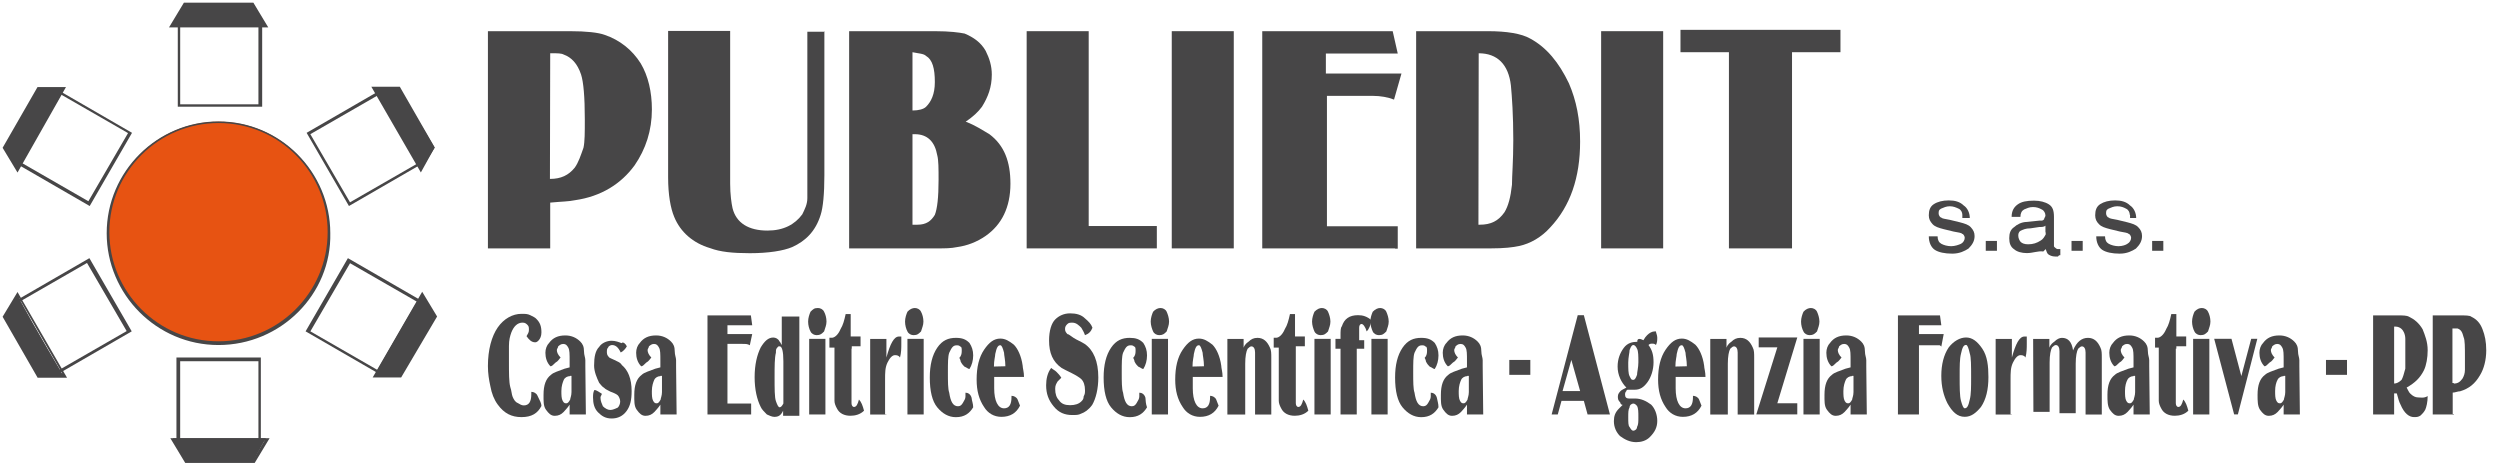 <svg width="161" height="30" viewBox="0 0 161 30" fill="none" xmlns="http://www.w3.org/2000/svg">
<g clip-path="url(#clip0_10984_113278)">
<path d="M35.416 15.996H31.422V2.008H36.702C37.748 2.008 38.536 2.094 38.948 2.248C39.908 2.574 40.713 3.208 41.262 4.082C41.742 4.888 41.982 5.916 41.982 7.048C41.982 8.402 41.588 9.602 40.868 10.648C39.993 11.848 38.708 12.653 37.028 12.893C36.633 12.979 36.153 12.979 35.433 13.048V15.996H35.416ZM35.416 11.522C36.136 11.522 36.616 11.282 37.01 10.802C37.25 10.476 37.405 9.996 37.576 9.516C37.662 9.122 37.662 8.556 37.662 7.682C37.662 6.242 37.576 5.282 37.422 4.802C37.182 4.082 36.788 3.688 36.308 3.516C36.153 3.431 35.913 3.431 35.588 3.431C35.588 3.431 35.502 3.431 35.433 3.431L35.416 11.522Z" fill="#474647"/>
<path d="M53.09 2.009V11.284C53.09 12.484 53.005 13.358 52.85 13.838C52.525 14.884 51.89 15.518 51.016 15.912C50.45 16.152 49.49 16.306 48.29 16.306C47.176 16.306 46.37 16.221 45.736 15.981C44.622 15.655 43.816 14.935 43.422 13.975C43.182 13.409 43.027 12.535 43.027 11.421V1.992H47.022V11.815C47.022 12.535 47.107 13.101 47.176 13.409C47.416 14.369 48.222 14.849 49.422 14.849C50.467 14.849 51.187 14.455 51.667 13.804C51.822 13.478 51.993 13.169 51.993 12.758C51.993 12.432 51.993 12.038 51.993 11.558V2.044H53.107V2.009H53.09Z" fill="#474647"/>
<path d="M54.684 15.996V2.008H60.204C61.164 2.008 61.798 2.094 62.124 2.162C62.689 2.402 63.169 2.728 63.478 3.276C63.718 3.756 63.872 4.236 63.872 4.802C63.872 5.608 63.632 6.242 63.238 6.876C62.998 7.202 62.672 7.511 62.192 7.836C62.826 8.076 63.306 8.402 63.718 8.642C64.678 9.362 65.072 10.408 65.072 11.831C65.072 13.356 64.506 14.471 63.478 15.191C62.912 15.585 62.278 15.825 61.644 15.911C61.249 15.996 60.838 15.996 60.358 15.996H54.684ZM58.764 7.116C59.158 7.116 59.484 7.031 59.638 6.876C59.964 6.551 60.204 6.071 60.204 5.282C60.204 4.408 60.049 3.842 59.638 3.602C59.484 3.448 59.158 3.448 58.764 3.362V7.116ZM58.764 14.471C58.918 14.471 59.004 14.471 59.089 14.471C59.655 14.471 59.964 14.231 60.204 13.836C60.358 13.442 60.444 12.722 60.444 11.591C60.444 10.871 60.444 10.305 60.358 9.996C60.204 9.122 59.724 8.642 58.918 8.642C58.918 8.642 58.832 8.642 58.764 8.642V14.471Z" fill="#474647"/>
<path d="M74.586 15.996H66.117V2.008H70.112V14.556H74.5V15.996H74.586Z" fill="#474647"/>
<path d="M79.455 15.996H75.461V2.008H79.455V15.996Z" fill="#474647"/>
<path d="M89.843 15.996H81.289V2.008H89.689L90.015 3.448H85.386V4.734H90.255L89.775 6.414C89.38 6.259 88.9 6.174 88.421 6.174H85.455V14.573H90.015V16.014H89.843V15.996Z" fill="#474647"/>
<path d="M91.199 15.996V2.008H95.828C97.028 2.008 97.988 2.162 98.553 2.488C99.599 3.054 100.388 4.014 101.039 5.368C101.519 6.482 101.759 7.682 101.759 9.122C101.759 11.436 101.125 13.271 99.839 14.642C99.273 15.276 98.553 15.688 97.834 15.842C97.439 15.928 96.874 15.996 95.999 15.996H91.199ZM95.211 14.471C95.296 14.471 95.296 14.471 95.296 14.471C96.016 14.471 96.496 14.231 96.891 13.665C97.131 13.271 97.285 12.705 97.371 11.899C97.371 11.334 97.456 10.373 97.456 9.019C97.456 7.425 97.371 6.225 97.302 5.505C97.148 4.151 96.428 3.431 95.228 3.431L95.211 14.471Z" fill="#474647"/>
<path d="M107.108 15.996H103.113V2.008H107.108V15.996Z" fill="#474647"/>
<path d="M115.337 15.996H111.343V3.362H108.223V1.922H118.526V3.362H115.406V15.996H115.337Z" fill="#474647"/>
<path d="M126.375 13.832C126.375 13.678 126.289 13.506 126.135 13.438C125.981 13.369 125.809 13.283 125.569 13.283C125.329 13.283 125.175 13.369 125.003 13.438C124.849 13.523 124.849 13.592 124.849 13.763C124.849 13.849 124.935 14.003 125.003 14.003C125.089 14.089 125.243 14.089 125.569 14.158L126.203 14.312C126.529 14.398 126.769 14.466 126.923 14.638C127.078 14.809 127.163 14.963 127.163 15.203C127.163 15.529 127.009 15.769 126.769 16.009C126.529 16.163 126.203 16.335 125.723 16.335C125.243 16.335 124.849 16.249 124.609 16.095C124.369 15.941 124.215 15.615 124.215 15.22H124.781C124.781 15.46 124.866 15.615 125.021 15.7C125.175 15.786 125.415 15.855 125.655 15.855C125.895 15.855 126.135 15.769 126.289 15.7C126.443 15.615 126.529 15.46 126.529 15.306C126.529 15.22 126.443 15.066 126.375 15.066C126.289 14.98 126.135 14.98 125.809 14.912L125.175 14.758C124.849 14.672 124.609 14.603 124.455 14.432C124.301 14.261 124.215 14.106 124.215 13.866C124.215 13.54 124.301 13.3 124.541 13.146C124.781 12.992 125.106 12.906 125.501 12.906C125.895 12.906 126.221 12.992 126.461 13.232C126.701 13.386 126.855 13.712 126.855 14.038H126.375V13.832Z" fill="#474647"/>
<path d="M127.883 15.516H128.603V16.15H127.883V15.516Z" fill="#474647"/>
<path d="M130.526 16.299C130.2 16.299 129.892 16.213 129.72 16.059C129.48 15.905 129.395 15.665 129.395 15.339C129.395 15.013 129.48 14.773 129.72 14.619C129.875 14.465 130.2 14.293 130.526 14.293L131.332 14.208C131.417 14.208 131.486 14.208 131.486 14.208C131.572 14.208 131.64 14.122 131.64 14.122C131.64 14.036 131.726 13.968 131.726 13.882C131.726 13.728 131.64 13.556 131.486 13.488C131.332 13.402 131.16 13.333 130.92 13.333C130.68 13.333 130.526 13.419 130.355 13.488C130.2 13.573 130.115 13.728 130.115 13.968H129.549C129.549 13.573 129.703 13.333 129.943 13.162C130.183 12.99 130.509 12.922 130.989 12.922C131.383 12.922 131.709 13.008 131.949 13.162C132.189 13.316 132.275 13.556 132.275 13.968V15.802C132.275 15.888 132.275 15.888 132.36 15.956C132.36 15.956 132.446 16.042 132.515 16.042H132.6H132.686V16.436C132.6 16.436 132.6 16.436 132.532 16.522C132.446 16.522 132.446 16.522 132.377 16.522C132.137 16.522 131.983 16.436 131.897 16.368C131.812 16.282 131.812 16.213 131.743 16.042C131.657 16.128 131.657 16.128 131.589 16.196C131.246 16.145 130.937 16.299 130.526 16.299ZM131.726 14.859V14.533C131.64 14.619 131.486 14.619 131.332 14.619L130.766 14.705C130.44 14.705 130.286 14.79 130.132 14.859C129.977 14.945 129.977 15.099 129.977 15.185C129.977 15.339 130.063 15.51 130.132 15.579C130.217 15.665 130.372 15.733 130.612 15.733C130.937 15.733 131.177 15.648 131.417 15.493C131.572 15.408 131.657 15.253 131.743 15.099C131.743 15.099 131.743 15.013 131.743 14.945C131.726 15.03 131.726 14.945 131.726 14.859Z" fill="#474647"/>
<path d="M133.406 15.516H134.126V16.15H133.406V15.516Z" fill="#474647"/>
<path d="M137.158 13.832C137.158 13.678 137.073 13.506 136.918 13.438C136.764 13.352 136.593 13.283 136.353 13.283C136.113 13.283 135.958 13.369 135.787 13.438C135.633 13.523 135.633 13.592 135.633 13.763C135.633 13.849 135.718 14.003 135.787 14.003C135.873 14.089 136.027 14.089 136.353 14.158L136.987 14.312C137.313 14.398 137.553 14.466 137.707 14.638C137.861 14.792 137.947 14.963 137.947 15.203C137.947 15.529 137.793 15.769 137.553 16.009C137.313 16.163 136.987 16.335 136.507 16.335C136.027 16.335 135.633 16.249 135.393 16.095C135.153 15.941 134.998 15.615 134.998 15.22H135.564C135.564 15.46 135.65 15.615 135.804 15.7C135.958 15.786 136.198 15.855 136.438 15.855C136.678 15.855 136.918 15.769 137.004 15.7C137.158 15.615 137.244 15.46 137.244 15.306C137.244 15.22 137.158 15.066 137.09 15.066C137.004 14.98 136.85 14.98 136.524 14.912L135.89 14.758C135.564 14.672 135.324 14.603 135.17 14.432C135.015 14.278 134.93 14.106 134.93 13.866C134.93 13.54 135.015 13.3 135.255 13.146C135.495 12.992 135.821 12.906 136.215 12.906C136.61 12.906 136.935 12.992 137.175 13.232C137.415 13.386 137.57 13.712 137.57 14.038H137.175V13.832H137.158Z" fill="#474647"/>
<path d="M138.598 15.516H139.318V16.15H138.598V15.516Z" fill="#474647"/>
<path d="M14.071 22.064C18 22.064 21.186 18.879 21.186 14.95C21.186 11.021 18 7.836 14.071 7.836C10.142 7.836 6.957 11.021 6.957 14.95C6.957 18.879 10.142 22.064 14.071 22.064Z" fill="#E75312"/>
<path d="M14.071 22.22C10.077 22.22 6.871 18.946 6.871 15.02C6.871 11.026 10.145 7.82 14.071 7.82C18.065 7.82 21.271 11.095 21.271 15.02C21.357 18.946 18.082 22.22 14.071 22.22ZM14.071 7.923C10.231 7.923 7.043 11.043 7.043 14.952C7.043 18.792 10.162 21.98 14.071 21.98C17.911 21.98 21.1 18.86 21.1 14.952C21.117 11.112 17.997 7.923 14.071 7.923Z" fill="#474647"/>
<path d="M16.884 6.872H11.449V1.438H16.884V6.872ZM11.604 6.718H16.643V1.677H11.604V6.718Z" fill="#474647"/>
<path d="M15.034 1.682H17.125L16.319 0.242H15.359H12.874H11.931L11.125 1.682H13.114H15.034Z" fill="#474647"/>
<path d="M17.277 1.766H10.883L11.843 0.172H16.317L17.277 1.766ZM11.277 1.612H16.951L16.231 0.412H11.911L11.277 1.612Z" fill="#474647"/>
<path d="M5.777 13.268L1.062 10.542L3.788 5.828L8.502 8.554L5.777 13.268ZM1.371 10.474L5.691 12.96L8.245 8.571L3.925 6.085L1.371 10.474Z" fill="#474647"/>
<path d="M3.048 7.523L4.094 5.758L2.482 5.672L2.002 6.563L0.734 8.706L0.254 9.512L1.128 10.952L2.088 9.118L3.048 7.523Z" fill="#474647"/>
<path d="M1.128 11.112L0.168 9.518L2.414 5.609H4.248L1.128 11.112ZM0.408 9.518L1.128 10.718L3.922 5.849H2.482L0.408 9.518Z" fill="#474647"/>
<path d="M3.769 24.065L1.043 19.351L5.757 16.625L8.483 21.339L3.769 24.065ZM1.283 19.419L3.837 23.808L8.157 21.322L5.603 16.934L1.283 19.419Z" fill="#474647"/>
<path d="M2.088 20.78L1.128 19.031L0.254 20.386L0.734 21.26L2.002 23.42L2.482 24.226H4.094L3.048 22.46L2.088 20.78Z" fill="#474647"/>
<path d="M2.414 24.308L0.168 20.399L1.128 18.805L4.317 24.325H2.414V24.308ZM0.408 20.382L2.568 24.05H4.008L1.214 19.182L0.408 20.382Z" fill="#474647"/>
<path d="M16.798 28.458H11.363V23.023H16.798V28.458ZM11.603 28.303H16.643V23.263H11.603V28.303Z" fill="#474647"/>
<path d="M13.114 28.219H11.125L11.931 29.659H12.874H15.359H16.319L17.125 28.219H15.034H13.114Z" fill="#474647"/>
<path d="M16.403 29.813H11.929L10.969 28.219H17.363L16.403 29.813ZM11.997 29.573H16.317L17.037 28.373H11.363L11.997 29.573Z" fill="#474647"/>
<path d="M24.394 24.065L19.68 21.339L22.405 16.625L27.12 19.351L24.394 24.065ZM19.988 21.339L24.308 23.825L26.863 19.436L22.543 16.951L19.988 21.339Z" fill="#474647"/>
<path d="M25.112 22.46L24.152 24.226H25.747L26.227 23.42L27.512 21.26L27.992 20.386L27.101 19.031L26.072 20.78L25.112 22.46Z" fill="#474647"/>
<path d="M25.834 24.309H24L27.189 18.789L28.149 20.383L25.834 24.309ZM24.309 24.138H25.749L27.909 20.469L27.189 19.269L24.309 24.138Z" fill="#474647"/>
<path d="M22.472 13.268L19.746 8.554L24.46 5.828L27.186 10.542L22.472 13.268ZM19.986 8.64L22.54 13.028L26.86 10.542L24.306 6.154L19.986 8.64Z" fill="#474647"/>
<path d="M26.072 9.118L27.101 10.952L27.992 9.512L27.512 8.706L26.227 6.563L25.747 5.672L24.152 5.758L25.112 7.523L26.072 9.118Z" fill="#474647"/>
<path d="M27.103 11.106L23.914 5.586H25.748L27.994 9.495L27.103 11.106ZM24.308 5.843L27.103 10.712L27.823 9.512L25.663 5.843H24.308Z" fill="#474647"/>
<path d="M34.868 26.142C34.628 26.622 34.233 26.862 33.582 26.862C32.948 26.862 32.468 26.622 32.056 26.057C31.816 25.731 31.662 25.337 31.576 24.857C31.49 24.462 31.422 24.051 31.422 23.571C31.422 22.525 31.662 21.651 32.056 21.085C32.45 20.52 33.016 20.211 33.582 20.211C33.822 20.211 33.976 20.211 34.148 20.297C34.319 20.382 34.473 20.451 34.542 20.537C34.782 20.777 34.868 21.017 34.868 21.411C34.868 21.651 34.782 21.805 34.713 21.891C34.645 21.977 34.559 22.045 34.473 22.045C34.233 22.045 34.079 21.891 33.908 21.651C33.993 21.497 34.062 21.411 34.062 21.257C34.062 21.102 34.062 21.017 33.976 20.931C33.89 20.845 33.822 20.777 33.65 20.777C33.325 20.777 33.085 21.017 32.93 21.411C32.845 21.651 32.776 21.891 32.776 22.285C32.776 22.525 32.776 22.851 32.776 23.245C32.776 24.051 32.776 24.599 32.862 24.925C32.948 25.165 32.948 25.405 33.016 25.559C33.085 25.714 33.17 25.885 33.342 25.954C33.496 26.04 33.582 26.108 33.736 26.108C34.062 26.108 34.216 25.868 34.216 25.388C34.216 25.388 34.216 25.302 34.216 25.234C34.37 25.234 34.542 25.32 34.61 25.474C34.782 25.817 34.868 25.988 34.868 26.142Z" fill="#474647"/>
<path d="M37.73 26.693H36.684V26.059C36.53 26.299 36.359 26.453 36.29 26.539C36.136 26.693 35.964 26.779 35.724 26.779C35.484 26.779 35.33 26.624 35.159 26.384C34.987 26.144 35.004 25.819 35.004 25.424C35.004 24.79 35.159 24.379 35.484 24.139C35.639 23.984 35.964 23.899 36.359 23.744L36.684 23.659C36.684 23.504 36.684 23.333 36.684 23.264C36.684 22.784 36.684 22.544 36.599 22.39C36.513 22.236 36.444 22.15 36.273 22.15C36.119 22.15 36.033 22.236 35.947 22.304C35.947 22.39 35.861 22.459 35.861 22.544C35.861 22.699 35.947 22.87 36.102 23.024C36.016 23.11 35.947 23.264 35.776 23.35C35.621 23.504 35.536 23.59 35.45 23.59C35.21 23.35 35.124 23.024 35.124 22.716C35.124 22.476 35.21 22.236 35.364 22.082C35.604 21.756 35.93 21.602 36.41 21.602C36.804 21.602 37.13 21.756 37.37 21.996C37.524 22.15 37.61 22.322 37.61 22.63C37.61 22.87 37.696 23.024 37.696 23.196V23.59L37.73 26.693ZM36.702 24.224C36.547 24.224 36.376 24.31 36.307 24.464C36.239 24.619 36.153 24.859 36.153 25.184C36.153 25.424 36.153 25.664 36.239 25.819C36.324 25.973 36.393 25.973 36.479 25.973C36.564 25.973 36.633 25.887 36.719 25.733C36.719 25.647 36.804 25.493 36.804 25.253V24.207H36.702V24.224Z" fill="#474647"/>
<path d="M40.369 22.305C40.283 22.46 40.129 22.631 39.974 22.7C39.82 22.374 39.649 22.22 39.409 22.22C39.323 22.22 39.169 22.305 39.169 22.374C39.083 22.46 39.083 22.528 39.083 22.7C39.083 22.871 39.169 22.94 39.237 23.025C39.237 23.025 39.391 23.111 39.563 23.18C39.717 23.265 39.957 23.334 40.043 23.505C40.437 23.831 40.677 24.38 40.677 25.185C40.677 25.751 40.591 26.145 40.351 26.471C40.111 26.797 39.786 26.951 39.391 26.951C38.997 26.951 38.757 26.797 38.517 26.557C38.277 26.317 38.191 25.991 38.191 25.597C38.191 25.442 38.191 25.271 38.277 25.117C38.431 25.117 38.603 25.271 38.757 25.357C38.757 25.442 38.671 25.511 38.671 25.597C38.671 25.837 38.757 25.991 38.826 26.163C38.98 26.317 39.151 26.402 39.306 26.402C39.46 26.402 39.631 26.317 39.786 26.248C39.871 26.163 39.94 26.008 39.94 25.854C39.94 25.7 39.854 25.528 39.786 25.46C39.717 25.391 39.546 25.305 39.306 25.22C39.151 25.134 38.98 25.065 38.911 24.98C38.757 24.894 38.671 24.74 38.586 24.654C38.431 24.328 38.26 23.934 38.26 23.54C38.26 22.974 38.346 22.58 38.586 22.34C38.74 22.1 39.066 21.945 39.391 21.945C39.631 21.945 39.871 22.031 40.026 22.1C40.129 21.98 40.3 22.151 40.369 22.305Z" fill="#474647"/>
<path d="M43.574 26.693H42.528V26.059C42.374 26.299 42.202 26.453 42.134 26.539C41.98 26.693 41.808 26.779 41.568 26.779C41.328 26.779 41.174 26.624 41.002 26.384C40.831 26.144 40.848 25.819 40.848 25.424C40.848 24.79 41.002 24.379 41.328 24.139C41.482 23.984 41.808 23.899 42.202 23.744L42.528 23.659C42.528 23.504 42.528 23.333 42.528 23.264C42.528 22.784 42.528 22.544 42.442 22.39C42.357 22.236 42.288 22.15 42.117 22.15C41.962 22.15 41.877 22.236 41.791 22.304C41.791 22.39 41.705 22.459 41.705 22.544C41.705 22.699 41.791 22.87 41.945 23.024C41.86 23.11 41.791 23.264 41.62 23.35C41.465 23.504 41.38 23.59 41.294 23.59C41.054 23.35 40.968 23.024 40.968 22.716C40.968 22.476 41.054 22.236 41.208 22.082C41.448 21.756 41.774 21.602 42.254 21.602C42.648 21.602 42.974 21.756 43.214 21.996C43.368 22.15 43.454 22.322 43.454 22.63C43.454 22.87 43.54 23.024 43.54 23.196V23.59L43.574 26.693ZM42.528 24.224C42.374 24.224 42.202 24.31 42.134 24.464C42.065 24.619 41.98 24.859 41.98 25.184C41.98 25.424 41.98 25.664 42.065 25.819C42.151 25.973 42.22 25.973 42.305 25.973C42.391 25.973 42.46 25.887 42.545 25.733C42.545 25.647 42.631 25.493 42.631 25.253V24.207H42.528V24.224Z" fill="#474647"/>
<path d="M48.374 26.69H45.562V20.312H48.357L48.443 20.947H46.848V21.512H48.443L48.288 22.233C48.134 22.147 48.048 22.147 47.808 22.147H46.848V25.987H48.374V26.69Z" fill="#474647"/>
<path d="M51.478 20.383V26.777H50.432V26.451C50.278 26.777 50.106 26.846 49.866 26.846C49.712 26.846 49.541 26.76 49.386 26.691C49.232 26.537 49.06 26.366 48.992 26.211C48.752 25.731 48.598 25.097 48.598 24.291C48.598 23.486 48.752 22.851 48.992 22.371C49.232 21.977 49.472 21.737 49.798 21.737C49.952 21.737 50.123 21.823 50.192 21.977C50.278 22.063 50.278 22.131 50.346 22.217V20.383H51.478ZM50.449 25.577V23.263C50.449 22.628 50.363 22.303 50.209 22.303C50.123 22.303 50.123 22.303 50.055 22.389C49.969 22.474 49.969 22.543 49.969 22.714C49.883 23.04 49.883 23.588 49.883 24.308C49.883 25.029 49.883 25.594 49.969 25.834C50.055 26.074 50.123 26.229 50.209 26.229C50.295 26.229 50.363 26.143 50.449 25.988C50.449 25.903 50.449 25.748 50.449 25.577Z" fill="#474647"/>
<path d="M52.677 19.836C52.831 19.836 53.003 19.922 53.072 20.076C53.157 20.23 53.226 20.47 53.226 20.71C53.226 20.95 53.14 21.105 53.072 21.345C52.917 21.499 52.831 21.584 52.592 21.584C52.437 21.584 52.266 21.499 52.197 21.345C52.111 21.19 52.043 20.95 52.043 20.71C52.043 20.47 52.129 20.23 52.197 20.076C52.369 19.904 52.437 19.836 52.677 19.836ZM53.157 26.693H52.111V21.825H53.157V26.693Z" fill="#474647"/>
<path d="M54.837 22.455V25.489C54.837 25.729 54.837 25.969 54.837 25.969C54.837 26.124 54.923 26.209 54.991 26.209C55.145 26.209 55.231 26.055 55.317 25.729C55.471 25.884 55.557 26.124 55.643 26.449C55.403 26.689 55.077 26.775 54.768 26.775C54.374 26.775 54.048 26.621 53.894 26.295C53.808 26.141 53.74 25.969 53.74 25.815C53.74 25.729 53.74 25.661 53.74 25.421V22.387H53.414V21.752H53.568C53.723 21.752 53.963 21.598 54.134 21.187C54.288 20.947 54.374 20.621 54.46 20.227H54.785V21.667H55.42V22.301H54.854V22.455H54.837Z" fill="#474647"/>
<path d="M57.085 26.695H56.039V21.826H57.085V23.026C57.325 22.152 57.565 21.672 57.891 21.672C57.976 21.672 57.976 21.672 58.045 21.672C58.045 21.826 58.045 21.998 58.045 22.152C58.045 22.392 58.045 22.718 57.959 23.026C57.873 22.872 57.719 22.872 57.633 22.872C57.479 22.872 57.308 23.026 57.153 23.352C56.999 23.678 56.999 23.986 56.999 24.466V26.712H57.085V26.695Z" fill="#474647"/>
<path d="M58.919 19.836C59.074 19.836 59.245 19.922 59.314 20.076C59.399 20.23 59.468 20.47 59.468 20.71C59.468 20.95 59.382 21.105 59.314 21.345C59.159 21.499 59.074 21.584 58.834 21.584C58.679 21.584 58.508 21.499 58.439 21.345C58.354 21.19 58.285 20.95 58.285 20.71C58.285 20.47 58.371 20.23 58.439 20.076C58.594 19.904 58.765 19.836 58.919 19.836ZM59.485 26.693H58.439V21.825H59.485V26.693Z" fill="#474647"/>
<path d="M62.673 26.232C62.433 26.626 62.108 26.866 61.559 26.866C61.079 26.866 60.685 26.626 60.359 26.232C60.033 25.838 59.879 25.186 59.879 24.312C59.879 23.506 60.033 22.872 60.359 22.392C60.685 21.912 61.079 21.758 61.559 21.758C61.953 21.758 62.193 21.843 62.433 22.084C62.587 22.323 62.673 22.564 62.673 22.889C62.673 23.215 62.587 23.523 62.433 23.764C62.347 23.764 62.279 23.678 62.108 23.609C62.022 23.523 61.953 23.455 61.867 23.284C61.867 23.284 61.867 23.198 61.782 23.044C61.936 22.889 61.936 22.718 61.936 22.564C61.936 22.478 61.936 22.323 61.85 22.323C61.765 22.238 61.696 22.238 61.61 22.238C61.37 22.238 61.285 22.392 61.13 22.718C61.045 22.958 61.045 23.352 61.045 24.003C61.045 24.569 61.045 25.049 61.13 25.289C61.216 25.855 61.37 26.163 61.696 26.163C61.85 26.163 61.936 26.078 62.022 25.924C62.108 25.769 62.176 25.683 62.176 25.529C62.176 25.444 62.176 25.375 62.176 25.289C62.33 25.289 62.502 25.375 62.57 25.615C62.587 25.821 62.673 25.992 62.673 26.232Z" fill="#474647"/>
<path d="M64.026 24.136C64.026 24.53 64.026 24.77 64.026 25.01C64.026 25.816 64.266 26.296 64.66 26.296C64.986 26.296 65.14 26.056 65.14 25.576V25.49C65.294 25.49 65.466 25.576 65.534 25.73C65.603 25.885 65.62 25.97 65.689 26.125C65.449 26.605 65.055 26.845 64.489 26.845C64.009 26.845 63.614 26.605 63.374 26.21C63.049 25.73 62.895 25.165 62.895 24.445C62.895 23.639 63.049 23.005 63.374 22.525C63.7 22.045 64.009 21.805 64.42 21.805C64.746 21.805 64.986 21.959 65.294 22.199C65.534 22.439 65.775 22.919 65.86 23.553C65.86 23.707 65.946 23.948 65.946 24.273H64.026V24.136ZM64.746 23.587C64.746 23.193 64.66 22.867 64.66 22.713C64.575 22.387 64.506 22.233 64.42 22.233C64.266 22.233 64.18 22.387 64.094 22.799C64.094 22.953 64.009 23.193 64.009 23.605L64.746 23.587Z" fill="#474647"/>
<path d="M70.354 21.105C70.268 21.345 70.114 21.5 69.874 21.585C69.788 21.345 69.72 21.26 69.634 21.105C69.48 20.951 69.308 20.78 69.068 20.78C68.914 20.78 68.828 20.78 68.743 20.865C68.657 20.951 68.588 21.02 68.588 21.191C68.588 21.363 68.674 21.431 68.743 21.517C68.828 21.517 68.897 21.602 69.137 21.757C69.377 21.911 69.617 21.997 69.857 22.151C70.422 22.545 70.731 23.265 70.731 24.311C70.731 25.031 70.577 25.665 70.337 26.077C70.097 26.402 69.857 26.557 69.617 26.642C69.463 26.728 69.291 26.728 69.051 26.728C68.571 26.728 68.177 26.574 67.851 26.163C67.525 25.768 67.371 25.357 67.371 24.808C67.371 24.414 67.457 24.003 67.697 23.694C67.782 23.78 67.937 23.848 68.022 23.934C68.108 24.02 68.263 24.174 68.348 24.328C68.263 24.414 68.194 24.483 68.108 24.568C68.022 24.723 67.954 24.808 67.954 25.048C67.954 25.374 68.04 25.614 68.194 25.768C68.348 26.008 68.588 26.094 68.914 26.094C69.24 26.094 69.48 26.008 69.634 25.854C69.72 25.768 69.788 25.7 69.788 25.528C69.874 25.374 69.874 25.288 69.874 25.134C69.874 24.808 69.788 24.568 69.634 24.414C69.548 24.328 69.308 24.174 69 24.02C68.674 23.865 68.52 23.78 68.365 23.694C67.8 23.3 67.56 22.734 67.56 21.928C67.56 21.294 67.714 20.814 67.954 20.574C68.194 20.334 68.52 20.18 68.914 20.18C69.308 20.18 69.634 20.265 69.874 20.505C70.114 20.711 70.268 20.865 70.354 21.105Z" fill="#474647"/>
<path d="M73.868 26.232C73.629 26.626 73.303 26.866 72.754 26.866C72.274 26.866 71.88 26.626 71.554 26.232C71.228 25.838 71.074 25.186 71.074 24.312C71.074 23.506 71.228 22.872 71.554 22.392C71.88 21.912 72.274 21.758 72.754 21.758C73.148 21.758 73.388 21.843 73.629 22.084C73.783 22.323 73.868 22.564 73.868 22.889C73.868 23.215 73.783 23.523 73.629 23.764C73.543 23.764 73.474 23.678 73.303 23.609C73.217 23.523 73.148 23.455 73.063 23.284C73.063 23.284 73.063 23.198 72.977 23.044C73.131 22.889 73.131 22.718 73.131 22.564C73.131 22.478 73.131 22.323 73.046 22.323C72.96 22.238 72.891 22.238 72.806 22.238C72.566 22.238 72.48 22.392 72.326 22.718C72.24 22.958 72.24 23.352 72.24 24.003C72.24 24.569 72.24 25.049 72.326 25.289C72.411 25.855 72.566 26.163 72.891 26.163C73.046 26.163 73.131 26.078 73.217 25.924C73.303 25.769 73.371 25.683 73.371 25.529C73.371 25.444 73.371 25.375 73.371 25.289C73.526 25.289 73.697 25.375 73.766 25.615C73.783 25.821 73.783 25.992 73.868 26.232Z" fill="#474647"/>
<path d="M74.74 19.836C74.894 19.836 75.066 19.922 75.134 20.076C75.203 20.23 75.288 20.47 75.288 20.71C75.288 20.95 75.203 21.105 75.134 21.345C74.98 21.499 74.894 21.584 74.654 21.584C74.5 21.584 74.328 21.499 74.26 21.345C74.191 21.19 74.106 20.95 74.106 20.71C74.106 20.47 74.191 20.23 74.26 20.076C74.414 19.904 74.585 19.836 74.74 19.836ZM75.22 26.693H74.174V21.825H75.22V26.693Z" fill="#474647"/>
<path d="M76.815 24.136C76.815 24.53 76.815 24.77 76.815 25.01C76.815 25.816 77.055 26.296 77.449 26.296C77.775 26.296 77.929 26.056 77.929 25.576V25.49C78.084 25.49 78.255 25.576 78.324 25.73C78.392 25.885 78.409 25.97 78.478 26.125C78.238 26.605 77.844 26.845 77.278 26.845C76.798 26.845 76.404 26.605 76.164 26.21C75.838 25.73 75.684 25.165 75.684 24.445C75.684 23.639 75.838 23.005 76.164 22.525C76.489 22.045 76.798 21.805 77.209 21.805C77.535 21.805 77.775 21.959 78.084 22.199C78.324 22.439 78.564 22.919 78.649 23.553C78.649 23.707 78.735 23.948 78.735 24.273H76.815V24.136ZM77.535 23.587C77.535 23.193 77.449 22.867 77.449 22.713C77.364 22.387 77.295 22.233 77.209 22.233C77.055 22.233 76.969 22.387 76.884 22.799C76.884 22.953 76.798 23.193 76.798 23.605L77.535 23.587Z" fill="#474647"/>
<path d="M80.089 26.695H79.043V21.826H80.089V22.392C80.174 22.152 80.329 22.066 80.414 21.998C80.569 21.843 80.74 21.758 80.98 21.758C81.374 21.758 81.614 21.998 81.786 22.392C81.871 22.546 81.871 22.786 81.871 23.026C81.871 23.112 81.871 23.266 81.871 23.506V26.695H80.826V23.421C80.826 23.026 80.826 22.786 80.826 22.701C80.826 22.461 80.74 22.306 80.586 22.306C80.5 22.306 80.431 22.392 80.346 22.461C80.26 22.615 80.192 22.941 80.192 23.421V26.695H80.089Z" fill="#474647"/>
<path d="M83.45 22.455V25.489C83.45 25.729 83.45 25.969 83.45 25.969C83.45 26.124 83.536 26.209 83.605 26.209C83.759 26.209 83.844 26.055 83.93 25.729C84.085 25.884 84.17 26.124 84.256 26.449C84.016 26.689 83.69 26.775 83.382 26.775C82.987 26.775 82.662 26.621 82.507 26.295C82.422 26.141 82.353 25.969 82.353 25.815C82.353 25.729 82.353 25.661 82.353 25.421V22.387H82.027V21.752H82.182C82.336 21.752 82.576 21.598 82.747 21.187C82.902 20.947 82.987 20.621 83.073 20.227H83.399V21.667H84.033V22.301H83.45V22.455Z" fill="#474647"/>
<path d="M85.13 19.836C85.285 19.836 85.456 19.922 85.525 20.076C85.593 20.23 85.679 20.47 85.679 20.71C85.679 20.95 85.593 21.105 85.525 21.345C85.37 21.499 85.285 21.584 85.045 21.584C84.89 21.584 84.719 21.499 84.65 21.345C84.582 21.19 84.496 20.95 84.496 20.71C84.496 20.47 84.582 20.23 84.65 20.076C84.822 19.904 84.976 19.836 85.13 19.836ZM85.696 26.693H84.65V21.825H85.696V26.693Z" fill="#474647"/>
<path d="M87.855 21.823V22.457H87.375V26.691H86.33V22.457H86.004V21.823H86.33V21.583C86.33 21.343 86.33 21.103 86.415 21.017C86.57 20.537 86.895 20.297 87.461 20.297C87.787 20.297 88.027 20.383 88.335 20.623C88.25 20.948 88.181 21.188 88.01 21.343C87.924 21.017 87.77 20.863 87.684 20.863C87.598 20.863 87.53 20.948 87.53 21.103C87.53 21.188 87.53 21.343 87.53 21.583V21.908H87.855V21.823Z" fill="#474647"/>
<path d="M88.884 19.836C89.039 19.836 89.21 19.922 89.279 20.076C89.347 20.23 89.433 20.47 89.433 20.71C89.433 20.95 89.347 21.105 89.279 21.345C89.124 21.499 89.039 21.584 88.799 21.584C88.644 21.584 88.473 21.499 88.404 21.345C88.336 21.19 88.25 20.95 88.25 20.71C88.25 20.47 88.336 20.23 88.404 20.076C88.576 19.904 88.73 19.836 88.884 19.836ZM89.364 26.693H88.319V21.825H89.364V26.693Z" fill="#474647"/>
<path d="M92.638 26.232C92.398 26.626 92.072 26.866 91.524 26.866C91.044 26.866 90.65 26.626 90.324 26.232C89.998 25.838 89.844 25.186 89.844 24.312C89.844 23.506 89.998 22.872 90.324 22.392C90.65 21.912 91.044 21.758 91.524 21.758C91.918 21.758 92.158 21.843 92.398 22.084C92.552 22.323 92.638 22.564 92.638 22.889C92.638 23.215 92.552 23.523 92.398 23.764C92.312 23.764 92.244 23.678 92.072 23.609C91.987 23.523 91.918 23.455 91.832 23.284C91.832 23.284 91.832 23.198 91.747 23.044C91.901 22.889 91.901 22.718 91.901 22.564C91.901 22.478 91.901 22.323 91.815 22.323C91.73 22.238 91.661 22.238 91.575 22.238C91.335 22.238 91.249 22.392 91.095 22.718C91.01 22.958 91.01 23.352 91.01 24.003C91.01 24.569 91.01 25.049 91.095 25.289C91.181 25.855 91.335 26.163 91.661 26.163C91.815 26.163 91.901 26.078 91.987 25.924C92.072 25.769 92.141 25.683 92.141 25.529C92.141 25.444 92.141 25.375 92.141 25.289C92.295 25.289 92.467 25.375 92.535 25.615C92.57 25.821 92.638 25.992 92.638 26.232Z" fill="#474647"/>
<path d="M95.519 26.693H94.473V26.059C94.319 26.299 94.148 26.453 94.079 26.539C93.925 26.693 93.753 26.779 93.513 26.779C93.273 26.779 93.119 26.624 92.948 26.384C92.776 26.144 92.793 25.819 92.793 25.424C92.793 24.79 92.948 24.379 93.273 24.139C93.428 23.984 93.753 23.899 94.148 23.744L94.473 23.659C94.473 23.504 94.473 23.333 94.473 23.264C94.473 22.784 94.473 22.544 94.388 22.39C94.302 22.236 94.233 22.15 94.062 22.15C93.891 22.15 93.822 22.236 93.736 22.304C93.736 22.39 93.651 22.459 93.651 22.544C93.651 22.699 93.736 22.87 93.891 23.024C93.805 23.11 93.736 23.264 93.565 23.35C93.411 23.504 93.325 23.59 93.239 23.59C92.999 23.35 92.913 23.024 92.913 22.716C92.913 22.476 92.999 22.236 93.153 22.082C93.393 21.756 93.719 21.602 94.199 21.602C94.593 21.602 94.919 21.756 95.159 21.996C95.313 22.15 95.399 22.322 95.399 22.63C95.399 22.87 95.485 23.024 95.485 23.196V23.59L95.519 26.693ZM94.491 24.224C94.336 24.224 94.165 24.31 94.096 24.464C94.028 24.619 93.942 24.859 93.942 25.184C93.942 25.424 93.942 25.664 94.028 25.819C94.113 25.973 94.182 25.973 94.268 25.973C94.353 25.973 94.422 25.887 94.508 25.733C94.508 25.647 94.593 25.493 94.593 25.253V24.207H94.491V24.224Z" fill="#474647"/>
<path d="M98.485 24.14H97.199V23.18H98.553V24.14H98.485Z" fill="#474647"/>
<path d="M103.68 26.691H102.24L102 25.817H100.56L100.32 26.691H99.926L101.606 20.297H102L103.68 26.691ZM101.76 25.183L101.194 23.177L100.629 25.183H101.76Z" fill="#474647"/>
<path d="M105.836 21.91C105.922 21.755 105.991 21.669 106.076 21.584C106.231 21.43 106.402 21.344 106.556 21.344C106.556 21.344 106.556 21.344 106.642 21.344C106.642 21.43 106.728 21.584 106.728 21.738C106.728 21.892 106.728 22.064 106.642 22.218C106.556 22.132 106.488 22.132 106.402 22.132C106.316 22.132 106.248 22.132 106.162 22.218C106.402 22.544 106.488 22.852 106.488 23.332C106.488 23.812 106.334 24.292 106.094 24.618C105.854 24.944 105.614 25.098 105.288 25.098C105.202 25.098 105.134 25.098 105.048 25.098C104.962 25.098 104.962 25.098 104.894 25.098C104.808 25.098 104.739 25.098 104.739 25.184C104.654 25.27 104.654 25.338 104.654 25.424C104.654 25.578 104.739 25.664 104.894 25.664C104.894 25.664 104.979 25.664 105.048 25.664C105.134 25.664 105.202 25.664 105.288 25.664C105.682 25.664 106.008 25.818 106.334 26.058C106.574 26.298 106.728 26.692 106.728 27.104C106.728 27.515 106.574 27.824 106.248 28.149C106.008 28.39 105.682 28.475 105.374 28.475C104.979 28.475 104.654 28.321 104.328 28.081C104.088 27.841 103.934 27.515 103.934 27.121C103.934 26.795 104.019 26.555 104.259 26.315C104.345 26.23 104.414 26.161 104.499 26.075C104.414 26.075 104.345 25.989 104.345 25.921C104.191 25.767 104.191 25.681 104.191 25.527C104.191 25.372 104.276 25.287 104.345 25.201C104.414 25.115 104.585 25.047 104.739 24.961C104.414 24.635 104.174 24.155 104.174 23.607C104.174 23.127 104.328 22.732 104.568 22.407C104.808 22.081 105.134 22.012 105.442 22.012C105.425 21.738 105.665 21.824 105.836 21.91ZM105.185 25.989C105.099 25.989 104.945 26.075 104.945 26.23C104.859 26.384 104.859 26.555 104.859 26.864C104.859 27.189 104.859 27.43 104.945 27.498C105.031 27.652 105.099 27.738 105.185 27.738C105.271 27.738 105.425 27.652 105.425 27.498C105.511 27.344 105.511 27.172 105.511 26.864C105.511 26.538 105.511 26.298 105.425 26.144C105.356 26.058 105.271 25.989 105.185 25.989ZM105.185 22.218C105.099 22.218 105.031 22.304 104.945 22.544C104.945 22.698 104.859 23.024 104.859 23.349C104.859 23.744 104.859 24.07 104.945 24.224C105.031 24.378 105.031 24.464 105.185 24.464C105.271 24.464 105.339 24.378 105.425 24.138C105.425 23.984 105.511 23.658 105.511 23.332C105.511 22.938 105.511 22.612 105.425 22.458C105.356 22.304 105.271 22.218 105.185 22.218Z" fill="#474647"/>
<path d="M107.913 24.136C107.913 24.53 107.913 24.77 107.913 25.01C107.913 25.816 108.153 26.296 108.547 26.296C108.873 26.296 109.027 26.056 109.027 25.576V25.49C109.181 25.49 109.353 25.576 109.421 25.73C109.49 25.885 109.507 25.97 109.576 26.125C109.336 26.605 108.941 26.845 108.376 26.845C107.896 26.845 107.501 26.605 107.261 26.21C106.936 25.73 106.781 25.165 106.781 24.445C106.781 23.639 106.936 23.005 107.261 22.525C107.587 22.045 107.896 21.805 108.307 21.805C108.633 21.805 108.873 21.959 109.181 22.199C109.421 22.439 109.661 22.919 109.747 23.553C109.747 23.707 109.833 23.948 109.833 24.273H107.913V24.136ZM108.633 23.587C108.633 23.193 108.547 22.867 108.547 22.713C108.461 22.387 108.393 22.233 108.307 22.233C108.153 22.233 108.067 22.387 107.981 22.799C107.981 22.953 107.896 23.193 107.896 23.605L108.633 23.587Z" fill="#474647"/>
<path d="M111.186 26.695H110.141V21.826H111.186V22.392C111.272 22.152 111.426 22.066 111.512 21.998C111.666 21.843 111.838 21.758 112.078 21.758C112.472 21.758 112.712 21.998 112.883 22.392C112.969 22.546 112.969 22.786 112.969 23.026C112.969 23.112 112.969 23.266 112.969 23.506V26.695H111.906V23.421C111.906 23.026 111.906 22.786 111.906 22.701C111.906 22.461 111.821 22.306 111.666 22.306C111.581 22.306 111.512 22.392 111.426 22.461C111.341 22.615 111.272 22.941 111.272 23.421V26.695H111.186Z" fill="#474647"/>
<path d="M115.745 26.689H113.105L114.46 22.369H113.26V21.734H115.745L114.46 25.969H115.745V26.689Z" fill="#474647"/>
<path d="M116.623 19.836C116.777 19.836 116.948 19.922 117.017 20.076C117.085 20.23 117.171 20.47 117.171 20.71C117.171 20.95 117.085 21.105 117.017 21.345C116.863 21.499 116.777 21.584 116.537 21.584C116.383 21.584 116.211 21.499 116.143 21.345C116.057 21.19 115.988 20.95 115.988 20.71C115.988 20.47 116.074 20.23 116.143 20.076C116.297 19.904 116.468 19.836 116.623 19.836ZM117.188 26.693H116.143V21.825H117.188V26.693Z" fill="#474647"/>
<path d="M120.222 26.693H119.177V26.059C119.022 26.299 118.851 26.453 118.782 26.539C118.628 26.693 118.457 26.779 118.217 26.779C117.977 26.779 117.822 26.624 117.651 26.384C117.479 26.144 117.497 25.819 117.497 25.424C117.497 24.79 117.651 24.379 117.977 24.139C118.131 23.984 118.457 23.899 118.851 23.744L119.177 23.659C119.177 23.504 119.177 23.333 119.177 23.264C119.177 22.784 119.177 22.544 119.091 22.39C119.005 22.236 118.937 22.15 118.765 22.15C118.594 22.15 118.525 22.236 118.439 22.304C118.439 22.39 118.354 22.459 118.354 22.544C118.354 22.699 118.439 22.87 118.594 23.024C118.508 23.11 118.439 23.264 118.268 23.35C118.114 23.504 118.028 23.59 117.942 23.59C117.702 23.35 117.617 23.024 117.617 22.716C117.617 22.476 117.702 22.236 117.857 22.082C118.097 21.756 118.422 21.602 118.902 21.602C119.297 21.602 119.622 21.756 119.862 21.996C120.017 22.15 120.102 22.322 120.102 22.63C120.102 22.87 120.188 23.024 120.188 23.196V23.59L120.222 26.693ZM119.262 24.224C119.108 24.224 118.937 24.31 118.868 24.464C118.799 24.619 118.714 24.859 118.714 25.184C118.714 25.424 118.714 25.664 118.799 25.819C118.885 25.973 118.954 25.973 119.039 25.973C119.125 25.973 119.194 25.887 119.279 25.733C119.279 25.647 119.365 25.493 119.365 25.253V24.207H119.262V24.224Z" fill="#474647"/>
<path d="M123.581 26.69H122.227V20.312H124.935L125.021 20.947H123.581V21.512H125.175L125.021 22.318C124.935 22.233 124.935 22.233 124.867 22.233C124.781 22.233 124.712 22.233 124.541 22.233H123.581V26.69Z" fill="#474647"/>
<path d="M126.614 21.734C127.008 21.734 127.334 21.974 127.66 22.454C127.985 22.934 128.054 23.569 128.054 24.289C128.054 25.094 127.9 25.729 127.574 26.209C127.248 26.603 126.94 26.843 126.528 26.843C126.048 26.843 125.722 26.517 125.414 25.969C125.174 25.489 125.02 24.923 125.02 24.203C125.02 23.483 125.174 22.849 125.5 22.369C125.808 21.974 126.22 21.734 126.614 21.734ZM126.614 22.214C126.46 22.214 126.374 22.369 126.288 22.78C126.202 23.106 126.202 23.586 126.202 24.22C126.202 24.94 126.202 25.506 126.288 25.814C126.374 26.123 126.442 26.294 126.528 26.294C126.682 26.294 126.768 26.14 126.854 25.729C126.94 25.403 126.94 24.923 126.94 24.289C126.94 23.569 126.94 23.003 126.854 22.763C126.768 22.386 126.7 22.214 126.614 22.214Z" fill="#474647"/>
<path d="M129.565 26.695H128.52V21.826H129.565V23.026C129.805 22.152 130.045 21.672 130.371 21.672C130.457 21.672 130.457 21.672 130.525 21.672C130.525 21.826 130.525 21.998 130.525 22.152C130.525 22.392 130.525 22.718 130.44 23.026C130.354 22.872 130.2 22.872 130.114 22.872C129.96 22.872 129.788 23.026 129.634 23.352C129.48 23.678 129.48 23.986 129.48 24.466V26.712H129.565V26.695Z" fill="#474647"/>
<path d="M130.934 21.826H131.979V22.392C132.065 22.152 132.219 22.066 132.305 21.998C132.459 21.843 132.631 21.758 132.785 21.758C133.179 21.758 133.419 21.998 133.505 22.564C133.745 21.998 134.071 21.758 134.465 21.758C134.859 21.758 135.099 21.998 135.271 22.392C135.356 22.546 135.356 22.786 135.356 23.026C135.356 23.112 135.356 23.266 135.356 23.506V26.695H134.311V23.421C134.311 23.095 134.311 22.786 134.311 22.701C134.311 22.461 134.225 22.306 134.071 22.306C133.985 22.306 133.916 22.392 133.831 22.461C133.745 22.615 133.676 22.941 133.676 23.421V26.609H132.631V23.335C132.631 22.941 132.631 22.701 132.631 22.615C132.631 22.375 132.545 22.221 132.391 22.221C132.305 22.221 132.236 22.306 132.151 22.375C132.065 22.529 131.996 22.855 131.996 23.335V26.523H130.951L130.934 21.826Z" fill="#474647"/>
<path d="M138.444 26.693H137.399V26.059C137.244 26.299 137.073 26.453 137.004 26.539C136.85 26.693 136.679 26.779 136.439 26.779C136.199 26.779 136.044 26.624 135.873 26.384C135.719 26.144 135.719 25.819 135.719 25.424C135.719 24.79 135.873 24.379 136.199 24.139C136.353 23.984 136.679 23.899 137.073 23.744L137.399 23.659C137.399 23.504 137.399 23.333 137.399 23.264C137.399 22.784 137.399 22.544 137.313 22.39C137.227 22.236 137.159 22.15 136.987 22.15C136.816 22.15 136.747 22.236 136.662 22.304C136.662 22.39 136.576 22.459 136.576 22.544C136.576 22.699 136.662 22.87 136.816 23.024C136.73 23.11 136.662 23.264 136.49 23.35C136.336 23.504 136.25 23.59 136.164 23.59C135.924 23.35 135.839 23.024 135.839 22.716C135.839 22.476 135.924 22.236 136.079 22.082C136.319 21.756 136.644 21.602 137.124 21.602C137.519 21.602 137.844 21.756 138.084 21.996C138.239 22.15 138.324 22.322 138.324 22.63C138.324 22.87 138.41 23.024 138.41 23.196V23.59L138.444 26.693ZM137.399 24.224C137.244 24.224 137.073 24.31 137.004 24.464C136.919 24.619 136.85 24.859 136.85 25.184C136.85 25.424 136.85 25.664 136.936 25.819C137.022 25.973 137.09 25.973 137.176 25.973C137.262 25.973 137.33 25.887 137.416 25.733C137.416 25.647 137.502 25.493 137.502 25.253V24.207H137.399V24.224Z" fill="#474647"/>
<path d="M140.122 22.455V25.489C140.122 25.729 140.122 25.969 140.122 25.969C140.122 26.124 140.208 26.209 140.277 26.209C140.431 26.209 140.517 26.055 140.602 25.729C140.757 25.884 140.842 26.124 140.928 26.449C140.688 26.689 140.362 26.775 140.054 26.775C139.659 26.775 139.334 26.621 139.179 26.295C139.094 26.141 139.025 25.969 139.025 25.815C139.025 25.729 139.025 25.661 139.025 25.421V22.387H138.785V21.752H138.939C139.094 21.752 139.334 21.598 139.505 21.187C139.659 20.947 139.745 20.621 139.831 20.227H140.157V21.667H140.791V22.301H140.157V22.455H140.122Z" fill="#474647"/>
<path d="M141.802 19.836C141.957 19.836 142.128 19.922 142.197 20.076C142.282 20.23 142.351 20.47 142.351 20.71C142.351 20.95 142.265 21.105 142.197 21.345C142.042 21.499 141.957 21.584 141.717 21.584C141.562 21.584 141.391 21.499 141.322 21.345C141.237 21.19 141.168 20.95 141.168 20.71C141.168 20.47 141.254 20.23 141.322 20.076C141.477 19.904 141.631 19.836 141.802 19.836ZM142.282 26.693H141.237V21.825H142.282V26.693Z" fill="#474647"/>
<path d="M144.119 26.689H143.879L142.594 21.82H143.708L144.342 24.22L144.977 21.82H145.371L144.119 26.689Z" fill="#474647"/>
<path d="M148.112 26.693H147.067V26.059C146.912 26.299 146.741 26.453 146.672 26.539C146.518 26.693 146.347 26.779 146.107 26.779C145.867 26.779 145.712 26.624 145.541 26.384C145.387 26.144 145.387 25.819 145.387 25.424C145.387 24.79 145.541 24.379 145.867 24.139C146.021 23.984 146.347 23.899 146.741 23.744L147.067 23.659C147.067 23.504 147.067 23.333 147.067 23.264C147.067 22.784 147.067 22.544 146.981 22.39C146.895 22.236 146.827 22.15 146.655 22.15C146.501 22.15 146.415 22.236 146.33 22.304C146.33 22.39 146.244 22.459 146.244 22.544C146.244 22.699 146.33 22.87 146.484 23.024C146.398 23.11 146.33 23.264 146.158 23.35C146.004 23.504 145.918 23.59 145.832 23.59C145.592 23.35 145.507 23.024 145.507 22.716C145.507 22.476 145.592 22.236 145.747 22.082C145.987 21.756 146.312 21.602 146.792 21.602C147.187 21.602 147.512 21.756 147.752 21.996C147.907 22.15 147.992 22.322 147.992 22.63C147.992 22.87 148.078 23.024 148.078 23.196V23.59L148.112 26.693ZM147.067 24.224C146.912 24.224 146.741 24.31 146.672 24.464C146.587 24.619 146.518 24.859 146.518 25.184C146.518 25.424 146.518 25.664 146.604 25.819C146.69 25.973 146.758 25.973 146.844 25.973C146.93 25.973 146.998 25.887 147.084 25.733C147.084 25.647 147.17 25.493 147.17 25.253V24.207H147.067V24.224Z" fill="#474647"/>
<path d="M151.147 24.14H149.793V23.18H151.147V24.14Z" fill="#474647"/>
<path d="M156.342 25.507C156.342 25.901 156.257 26.227 156.188 26.381C156.102 26.535 156.034 26.621 155.862 26.775C155.708 26.861 155.622 26.861 155.468 26.861C155.142 26.861 154.834 26.621 154.594 26.055C154.508 25.901 154.44 25.661 154.354 25.335C154.354 25.335 154.354 25.335 154.268 25.335C154.182 25.335 154.182 25.335 154.182 25.335V26.69H152.828V20.312H154.422C154.748 20.312 154.988 20.312 155.142 20.398C155.468 20.552 155.777 20.793 156.017 21.204C156.171 21.598 156.342 22.01 156.342 22.558C156.342 23.038 156.257 23.518 156.102 23.844C155.862 24.324 155.537 24.65 154.988 24.958C155.074 25.113 155.142 25.284 155.228 25.352C155.382 25.507 155.554 25.593 155.708 25.593C155.862 25.593 156.102 25.661 156.342 25.507ZM154.182 24.701C154.337 24.701 154.508 24.615 154.662 24.461C154.748 24.307 154.817 24.067 154.902 23.741C154.902 23.587 154.902 23.175 154.902 22.781C154.902 22.301 154.902 21.975 154.902 21.821C154.902 21.495 154.748 21.255 154.662 21.187C154.577 21.101 154.422 21.032 154.268 21.032H154.182V24.701Z" fill="#474647"/>
<path d="M158.022 26.69H156.668V20.312H158.434C158.759 20.312 159.068 20.312 159.154 20.398C159.479 20.552 159.719 20.793 159.874 21.204C160.028 21.598 160.114 22.01 160.114 22.558C160.114 23.192 159.959 23.758 159.719 24.152C159.394 24.718 158.999 25.027 158.434 25.198C158.279 25.198 158.108 25.284 157.954 25.284V26.724H158.022V26.69ZM158.022 24.701C158.262 24.701 158.417 24.615 158.588 24.375C158.674 24.221 158.742 24.05 158.742 23.81C158.742 23.655 158.742 23.33 158.742 23.004C158.742 22.37 158.742 21.89 158.657 21.718C158.571 21.392 158.502 21.238 158.262 21.152C158.177 21.152 158.108 21.152 158.022 21.152C158.022 21.152 158.022 21.152 157.937 21.152V24.667H158.022V24.701Z" fill="#474647"/>
</g>
<defs>
<clipPath id="clip0_10984_113278">
<rect width="160.629" height="30" fill="white"/>
</clipPath>
</defs>
</svg>
